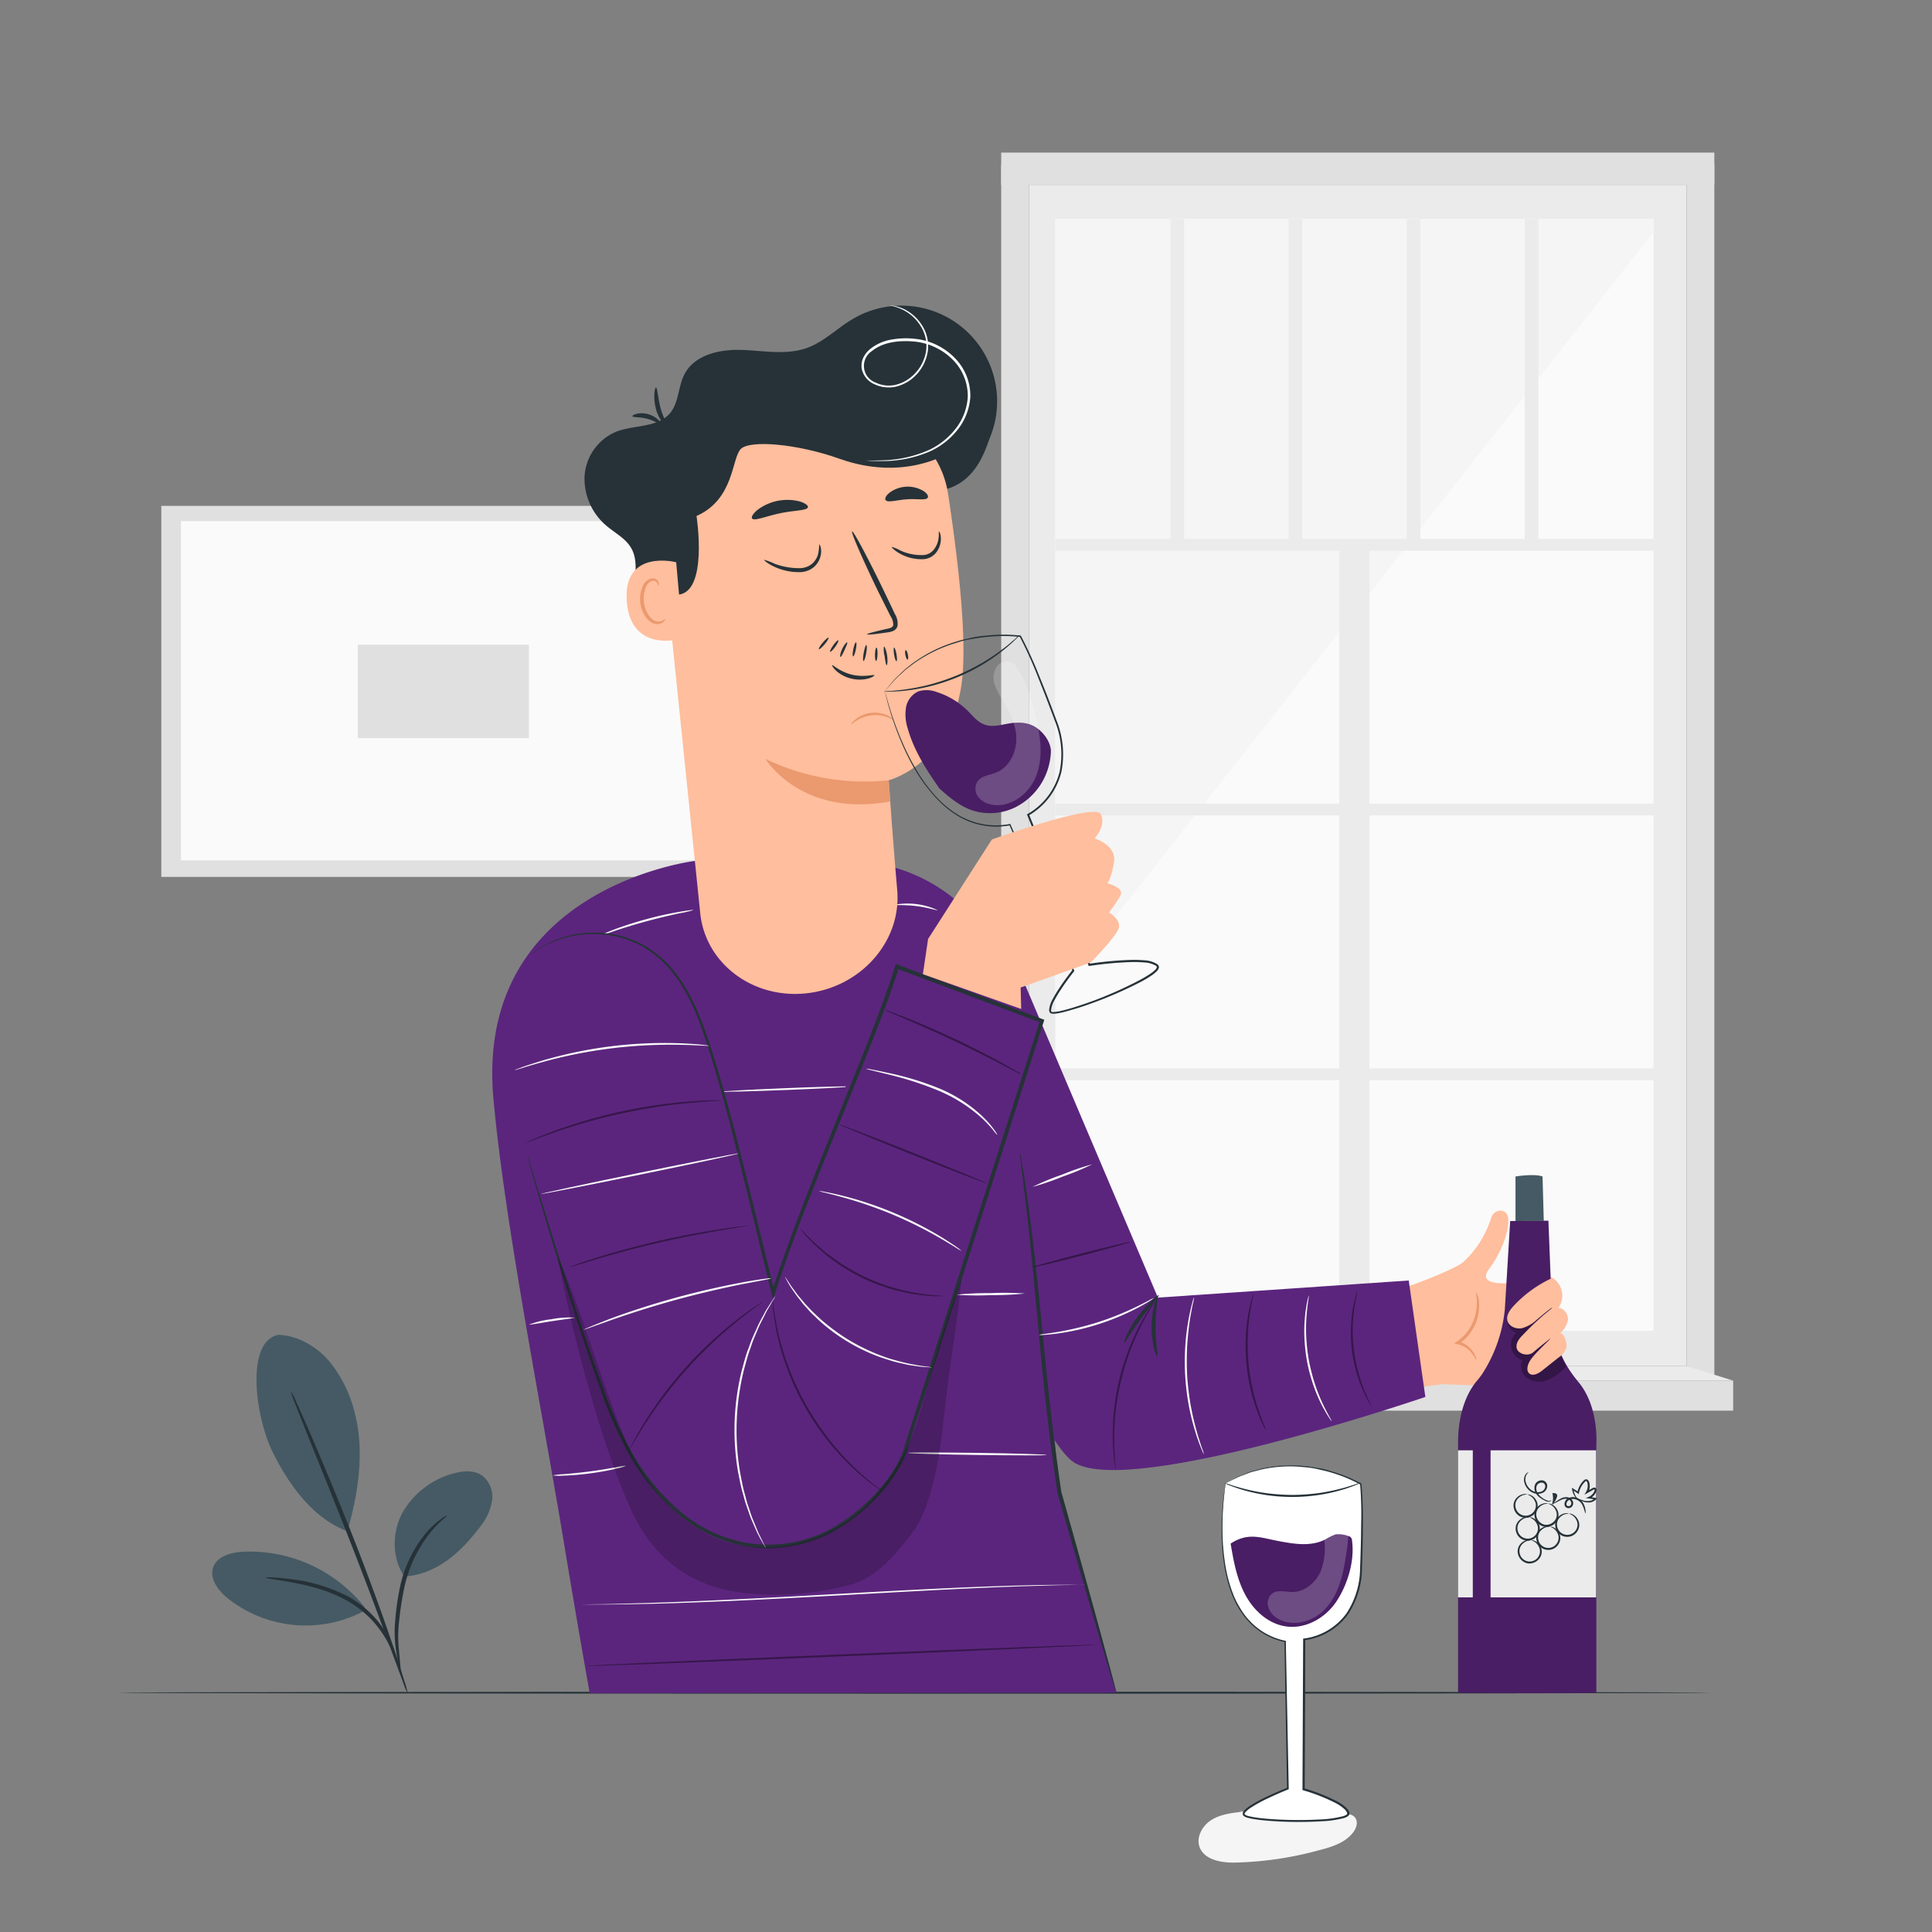 <svg xmlns="http://www.w3.org/2000/svg" viewBox="0 0 500 500"><rect x="0" y="0" width="500" height="500" fill="#808080" stroke="none"/><g id="freepik--background-complete--inject-24"><path d="M321.38,468.89c-2.74.32-5.59.67-7.92,2.15s-3.95,4.47-3,7c1.21,3.21,5.34,4,8.77,4a89.8,89.8,0,0,0,22.2-3.22c3.28-.84,6.77-1.93,8.8-4.64.78-1.05,1.28-2.54.56-3.64-.92-1.42-3-1.16-4.68-.81a51,51,0,0,1-25.42-1.14" style="fill:#f5f5f5"></path><rect x="41.75" y="130.92" width="146.04" height="96.02" style="fill:#e0e0e0"></rect><rect x="46.83" y="134.85" width="135.81" height="87.8" style="fill:#fafafa"></rect><rect x="92.58" y="166.85" width="44.3" height="24.16" style="fill:#e0e0e0"></rect><rect x="266.31" y="47.83" width="170.17" height="305.7" style="fill:#ebebeb"></rect><rect x="273.11" y="56.69" width="154.82" height="287.73" style="fill:#fafafa"></rect><polygon points="427.92 60.08 273.11 257.02 273.11 56.69 427.92 56.69 427.92 60.08" style="fill:#f5f5f5"></polygon><rect x="273.11" y="139.46" width="158.18" height="3.06" style="fill:#ebebeb"></rect><rect x="273.11" y="207.98" width="158.18" height="3.06" style="fill:#ebebeb"></rect><rect x="273.11" y="276.5" width="158.18" height="3.06" style="fill:#ebebeb"></rect><rect x="244.72" y="242.88" width="211.58" height="7.82" transform="translate(103.73 597.3) rotate(-90)" style="fill:#ebebeb"></rect><rect x="302.92" y="56.69" width="3.54" height="84.3" style="fill:#ebebeb"></rect><rect x="333.48" y="56.69" width="3.54" height="84.3" style="fill:#ebebeb"></rect><rect x="364.04" y="56.69" width="3.54" height="84.3" style="fill:#ebebeb"></rect><rect x="394.6" y="56.69" width="3.54" height="84.3" style="fill:#ebebeb"></rect><rect x="259.11" y="42.64" width="7.2" height="312.77" style="fill:#e0e0e0"></rect><polygon points="443.67 356.28 436.48 353.53 436.48 42.65 443.67 42.65 443.67 356.28" style="fill:#e0e0e0"></polygon><rect x="259.11" y="39.49" width="184.56" height="8.34" style="fill:#e0e0e0"></rect><rect x="254" y="357.31" width="194.54" height="7.77" style="fill:#e0e0e0"></rect><polygon points="436.48 353.53 448.55 357.31 254 357.31 266.31 353.53 436.48 353.53" style="fill:#ebebeb"></polygon></g><g id="freepik--Floor--inject-24"><path d="M442.77,438.07c0,.14-92.34.26-206.23.26s-206.26-.12-206.26-.26,92.33-.26,206.26-.26S442.77,437.93,442.77,438.07Z" style="fill:#263238"></path></g><g id="freepik--Character--inject-24"><path d="M404.43,358.51c-5.8.72-31.19-.28-31.19-.28l-9.68,1.28-4.88-24.84c6.42-1.59,18.48-6.53,20-8.06a26.41,26.41,0,0,0,3.93-4.53,27.84,27.84,0,0,0,3.26-6.73c.5-2.25,3.42-2.78,4.24-.9s-.38,8.1-4.8,14.06,12,3,16.12,2h0a5.45,5.45,0,0,1,1.63,8.3L402,340.13Z" style="fill:#ffbe9d"></path><path d="M382.05,352c-.1,0-.3-.66-1-1.61a6.63,6.63,0,0,0-3.87-2.52l-.87-.18.75-.5a11.06,11.06,0,0,0,2.76-2.64,12.43,12.43,0,0,0,2.39-6.94c.09-1.92-.32-3.1-.17-3.13a5.83,5.83,0,0,1,.75,3.13,11.84,11.84,0,0,1-2.33,7.42,10.75,10.75,0,0,1-3,2.79l-.12-.68a6.6,6.6,0,0,1,4.08,3C382.07,351.22,382.12,352,382.05,352Z" style="fill:#eb996e"></path><path d="M390.84,316l-1.38,22.81a37.54,37.54,0,0,1-5.78,16.65,19.21,19.21,0,0,1-1.33,1.76c-2.75,3.15-5,8.65-5,16.16v64.66c.67.13,35,.22,35.77,0l0-64.23s.78-9.66-4.65-16.17c-3.83-4.58-6.59-10.05-6.87-18.72-.15-4.79-.88-23-.88-23Z" style="fill:#5B257D"></path><path d="M390.84,316l-1.38,22.81a37.54,37.54,0,0,1-5.78,16.65,19.21,19.21,0,0,1-1.33,1.76c-2.75,3.15-5,8.65-5,16.16v64.66c.67.13,35,.22,35.77,0l0-64.23s.78-9.66-4.65-16.17c-3.83-4.58-6.59-10.05-6.87-18.72-.15-4.79-.88-23-.88-23Z" style="opacity:0.2"></path><rect x="385.76" y="375.34" width="27.31" height="38.06" style="fill:#ebebeb"></rect><g style="opacity:0.3"><path d="M390.73,340a3.21,3.21,0,0,0-.42,2.88,3.16,3.16,0,0,0,2.12,2A4.19,4.19,0,0,0,394,352a3.8,3.8,0,0,0,1.4,4.76,5.85,5.85,0,0,0,5.24.33A13.38,13.38,0,0,0,405,354l.27-.3L404,350.86l-2.27-16.92Z"></path></g><path d="M401.42,330.89a31.29,31.29,0,0,0-9.7,7.09c-1,1.08-2,2.49-1.57,3.9s2.18,2.14,3.66,1.87a9,9,0,0,0,3.88-2.19c1.17-.95,4-3.41,4.13-3.14a68.51,68.51,0,0,0-7.56,6.91c-.95.93-1.95,2.09-1.77,3.41.23,1.71,3,2.38,4.29,1.25s4.44-3.59,4.44-3.59c.25.05-4.32,4-5.4,6-.54,1-.86,2.38,0,3.09s2.3,0,3.24-.75l4.35-3.45a4.7,4.7,0,0,0,2-2.6c.2-1.11-.74-4.06-1.76-3.59a5.81,5.81,0,0,0,2.16-3.62c0-1.7-1.4-3.18-2.82-3" style="fill:#ffbe9d"></path><path d="M396.36,398.61a1.3,1.3,0,0,1,.71.12,3,3,0,0,1,1.5,1.31,2.89,2.89,0,0,1,.06,2.94,3.3,3.3,0,0,1-3.21,1.63,3.25,3.25,0,0,1-2.58-2.5,2.88,2.88,0,0,1,.91-2.8,3,3,0,0,1,1.82-.8,1.29,1.29,0,0,1,.72.09s-.26,0-.69.11a3.06,3.06,0,0,0-1.59.87,2.54,2.54,0,0,0-.71,2.42,2.64,2.64,0,0,0,4.91.74,2.54,2.54,0,0,0,0-2.53,3.21,3.21,0,0,0-1.26-1.3C396.6,398.71,396.35,398.66,396.36,398.61Z" style="fill:#263238"></path><path d="M395.88,392.69a1.34,1.34,0,0,1,.72.12,3,3,0,0,1,1.5,1.31,2.87,2.87,0,0,1,0,2.94,3.1,3.1,0,0,1-5.79-.87,2.88,2.88,0,0,1,.92-2.79,2.93,2.93,0,0,1,1.81-.81,1.23,1.23,0,0,1,.72.09c0,.05-.26,0-.69.11a3.06,3.06,0,0,0-1.59.87,2.53,2.53,0,0,0-.7,2.42,2.64,2.64,0,0,0,4.91.74,2.55,2.55,0,0,0,0-2.52,3,3,0,0,0-1.27-1.3C396.12,392.79,395.87,392.74,395.88,392.69Z" style="fill:#263238"></path><path d="M401.17,395.09s.27,0,.71.12a3,3,0,0,1,1.5,1.3,2.91,2.91,0,0,1,.06,2.95,3.1,3.1,0,0,1-5.79-.87,2.89,2.89,0,0,1,.91-2.8,3.1,3.1,0,0,1,1.82-.81c.47,0,.72.07.72.1a6.24,6.24,0,0,1-.69.1,3.17,3.17,0,0,0-1.59.88,2.51,2.51,0,0,0-.7,2.42,2.64,2.64,0,0,0,4.91.74,2.56,2.56,0,0,0,0-2.53,3.15,3.15,0,0,0-1.26-1.3A6.87,6.87,0,0,1,401.17,395.09Z" style="fill:#263238"></path><path d="M400.7,389.13s.27-.05.71.12a3,3,0,0,1,1.5,1.3,2.89,2.89,0,0,1,.06,2.94,3.1,3.1,0,0,1-5.79-.86,2.89,2.89,0,0,1,.91-2.8,3.1,3.1,0,0,1,1.82-.81c.48,0,.73.07.72.1a6.24,6.24,0,0,1-.69.1,3.06,3.06,0,0,0-1.59.87,2.53,2.53,0,0,0-.7,2.43,2.81,2.81,0,0,0,2.19,2.09,2.84,2.84,0,0,0,2.72-1.36,2.54,2.54,0,0,0,0-2.52,3,3,0,0,0-1.26-1.3A6.87,6.87,0,0,1,400.7,389.13Z" style="fill:#263238"></path><path d="M406.07,391.71a1.3,1.3,0,0,1,.71.12,3,3,0,0,1,1.5,1.31,2.89,2.89,0,0,1,.06,2.94,3.1,3.1,0,0,1-5.79-.87,2.88,2.88,0,0,1,.91-2.79,3,3,0,0,1,1.82-.81,1.29,1.29,0,0,1,.72.09c0,.05-.26,0-.69.11a3.06,3.06,0,0,0-1.59.87,2.55,2.55,0,0,0-.71,2.42,2.65,2.65,0,0,0,4.92.74,2.54,2.54,0,0,0,0-2.52,3,3,0,0,0-1.26-1.3C406.31,391.81,406.06,391.76,406.07,391.71Z" style="fill:#263238"></path><path d="M395.29,386.76s.27-.05.72.11a3,3,0,0,1,1.5,1.31,2.89,2.89,0,0,1,.06,2.94,3.1,3.1,0,0,1-5.8-.87,2.88,2.88,0,0,1,.92-2.79,3,3,0,0,1,1.82-.81,1.29,1.29,0,0,1,.72.09c0,.05-.26,0-.7.11a3.14,3.14,0,0,0-1.59.87,2.54,2.54,0,0,0-.7,2.42,2.64,2.64,0,0,0,4.91.74,2.52,2.52,0,0,0,0-2.52,3.08,3.08,0,0,0-1.26-1.3C395.54,386.85,395.29,386.8,395.29,386.76Z" style="fill:#263238"></path><path d="M401.64,389.29a4.56,4.56,0,0,0,.11-2.85c.46-.07,1.09,0,1.21.41a.87.87,0,0,1,0,.5,5.92,5.92,0,0,1-1.11,2" style="fill:#263238"></path><path d="M410.26,391.76a9.84,9.84,0,0,0-.79-2.36,2.87,2.87,0,0,0-2-1.43,2.13,2.13,0,0,0-1.42.24,1.2,1.2,0,0,0-.65,1.18c.07.44.66.51,1,.24a.89.89,0,0,0,.06-1.16,1.4,1.4,0,0,0-1.08-.58,2.52,2.52,0,0,0-1.17.2c-.69.29-1.25.65-1.65.84s-.62.29-.63.26.17-.19.54-.44a12.72,12.72,0,0,1,1.6-1,2.91,2.91,0,0,1,1.34-.29,1.83,1.83,0,0,1,1.45.74,1.37,1.37,0,0,1-.14,1.82,1.28,1.28,0,0,1-1,.27,1,1,0,0,1-.81-.79,1.69,1.69,0,0,1,.9-1.73,2.61,2.61,0,0,1,1.75-.28,3.21,3.21,0,0,1,2.28,1.73,4.84,4.84,0,0,1,.51,1.85A1.47,1.47,0,0,1,410.26,391.76Z" style="fill:#263238"></path><path d="M395.64,381s-.26.17-.54.61a2.45,2.45,0,0,0-.19,2.08A3.63,3.63,0,0,0,397,386a2.62,2.62,0,0,0,1.79.05,1.55,1.55,0,0,0,1.12-1.32,1,1,0,0,0-.3-.79,1,1,0,0,0-.79-.23,1.33,1.33,0,0,0-1.19,1.05,2.33,2.33,0,0,0,.27,1.58,3.84,3.84,0,0,0,1,1.11,4.92,4.92,0,0,0,1.91,1,.94.94,0,0,0,.71-.27s-.08.42-.71.47a2,2,0,0,1-1-.29,8,8,0,0,1-1.14-.67,4,4,0,0,1-1.16-1.18,2.67,2.67,0,0,1-.35-1.91,1.72,1.72,0,0,1,.54-1,1.88,1.88,0,0,1,1.06-.48,1.45,1.45,0,0,1,1.66,1.55,2,2,0,0,1-1.47,1.78,3,3,0,0,1-2.14-.09,3.89,3.89,0,0,1-2.28-2.61,2.53,2.53,0,0,1,.38-2.3C395.31,381,395.64,381,395.64,381Z" style="fill:#263238"></path><path d="M408.42,387.93a8.21,8.21,0,0,1,1.25.36,4.29,4.29,0,0,0,1.46.18,2.24,2.24,0,0,0,1.61-.77l.13.33-1.65-.22-.84-.1.79-.33a2.75,2.75,0,0,0,1.52-1.68c0-.19,0-.27-.07-.26s-.28.1-.48.22l-1.28.72-.81.45.46-.81.15-.29a3.11,3.11,0,0,0,.2-1.75,1.16,1.16,0,0,0-.29-.66c-.08-.08-.26,0-.47.26a5.43,5.43,0,0,0-1.46,2.77l-.06.33-.26-.18c-.49-.34-.95-.66-1.39-.95l.28-.17a4.67,4.67,0,0,0,.9,2.29c.37.47.63.68.6.71s-.32-.13-.75-.59a4.44,4.44,0,0,1-1.11-2.37l-.05-.39.33.21,1.42.9-.33.14a5.71,5.71,0,0,1,1.52-3,2,2,0,0,1,.4-.34.66.66,0,0,1,.69,0,1.45,1.45,0,0,1,.53,1,3.5,3.5,0,0,1-.23,2.06,2.69,2.69,0,0,1-.17.34l-.35-.36,1.28-.71a1.4,1.4,0,0,1,.81-.28.57.57,0,0,1,.45.38.86.86,0,0,1,0,.47,3.1,3.1,0,0,1-1.85,2l0-.44,1.64.26.37.06-.23.27a2.51,2.51,0,0,1-1.92.85,4.17,4.17,0,0,1-1.55-.28A3.84,3.84,0,0,1,408.42,387.93Z" style="fill:#263238"></path><path d="M392.21,316V304.47s4.87-.8,7,0l.32,11.51Z" style="fill:#455a64"></path><rect x="377.34" y="375.34" width="3.82" height="38.06" style="fill:#ebebeb"></rect><path d="M264,251.82l35.67,84,64.91-4.43,4.3,30.13s-76.18,26.1-90.86,17c-9.88-6.13-32.8-65.18-32.8-65.18Z" style="fill:#5B257D"></path><path d="M211.9,222.81H179.83s-57.09,6.79-52.13,61.54c2.9,32,12.48,80.18,18,113.47,3.9,23.58,6.92,40.39,6.92,40.39l136.3-.14-14.74-51.8-11.47-126a43.9,43.9,0,0,0-43.43-37.49Z" style="fill:#5B257D"></path><path d="M288.91,438.07a6,6,0,0,1-.37-1c-.21-.68-.52-1.64-.9-2.88-.77-2.54-1.86-6.21-3.23-10.78-2.71-9.2-6.46-22.13-10.73-37v-.07c-.8-5.4-1.61-11.16-2.32-17.11-1.18-9.76-2.05-19.08-2.83-27.55s-1.5-16.1-2.19-22.49-1.32-11.56-1.76-15.13c-.21-1.76-.37-3.14-.49-4.12a7.08,7.08,0,0,1-.1-1.44,8.1,8.1,0,0,1,.31,1.41c.16,1,.39,2.34.69,4.09.55,3.56,1.31,8.71,2.08,15.11s1.59,14,2.42,22.48,1.73,17.78,2.9,27.52c.71,5.93,1.51,11.69,2.29,17.08l0-.06C278.87,401,282.49,414,285,423.25c1.25,4.61,2.25,8.3,2.94,10.87.32,1.25.57,2.23.74,2.92A4.62,4.62,0,0,1,288.91,438.07Z" style="fill:#263238"></path><path d="M290.93,347.49c-.25-.11,1-3.38,3.53-6.83s5.26-5.64,5.44-5.44-2.14,2.68-4.6,6S291.2,347.62,290.93,347.49Z" style="fill:#263238"></path><path d="M299.48,351.08c-.25.09-1.49-3.29-1.47-7.68s1.25-7.77,1.5-7.68-.46,3.46-.46,7.68S299.78,351,299.48,351.08Z" style="fill:#263238"></path><path d="M220.54,281.14a6,6,0,0,1-1.31.16l-3.59.22c-3,.17-7.22.37-11.85.55s-8.83.32-11.86.4l-3.6.06a7.21,7.21,0,0,1-1.32,0,6.29,6.29,0,0,1,1.32-.16l3.59-.22c3-.17,7.22-.36,11.85-.55s8.82-.32,11.85-.39l3.6-.07A7.21,7.21,0,0,1,220.54,281.14Z" style="fill:#fafafa"></path><path d="M148.71,341c0,.15-2.64.42-5.88.92s-5.86,1-5.89.88a23.56,23.56,0,0,1,5.81-1.39A23.87,23.87,0,0,1,148.71,341Z" style="fill:#fafafa"></path><path d="M265.25,334.76a77.91,77.91,0,0,1-8.9.42,77.07,77.07,0,0,1-8.91-.1,77.91,77.91,0,0,1,8.9-.42A77,77,0,0,1,265.25,334.76Z" style="fill:#fafafa"></path><path d="M282.68,301.32a67.75,67.75,0,0,1-7.64,3.17,68,68,0,0,1-7.82,2.68,63.6,63.6,0,0,1,7.64-3.17A63.67,63.67,0,0,1,282.68,301.32Z" style="fill:#fafafa"></path><path d="M298.62,335.94a6.64,6.64,0,0,1-1,.71c-.68.44-1.68,1-2.94,1.69a63.84,63.84,0,0,1-10.29,4.33,63,63,0,0,1-10.89,2.47c-1.42.18-2.57.29-3.37.33a5.17,5.17,0,0,1-1.24,0,5.75,5.75,0,0,1,1.22-.22c.79-.1,1.94-.27,3.34-.5a77.27,77.27,0,0,0,10.78-2.59A76.3,76.3,0,0,0,294.49,338c1.28-.63,2.3-1.16,3-1.53A5.59,5.59,0,0,1,298.62,335.94Z" style="fill:#fafafa"></path><path d="M311.6,376.43a10.49,10.49,0,0,1-.68-1.49c-.21-.48-.45-1.08-.7-1.79s-.55-1.5-.81-2.41a60.51,60.51,0,0,1-1.64-6.42,62.63,62.63,0,0,1-1-16.17,59.19,59.19,0,0,1,.81-6.57c.15-.93.35-1.76.51-2.5s.31-1.35.46-1.86a8.59,8.59,0,0,1,.49-1.56,10.54,10.54,0,0,1-.29,1.61c-.12.51-.25,1.14-.38,1.87s-.31,1.57-.43,2.5c-.29,1.85-.53,4.07-.69,6.54a75,75,0,0,0,0,8.06,72.35,72.35,0,0,0,1,8c.47,2.44,1,4.61,1.52,6.41.24.91.52,1.71.74,2.42s.43,1.32.61,1.81A10,10,0,0,1,311.6,376.43Z" style="fill:#fafafa"></path><path d="M344.65,367.82a6.62,6.62,0,0,1-.78-1.08c-.24-.36-.52-.8-.82-1.34s-.66-1.13-1-1.82a40,40,0,0,1-2.12-5,44.51,44.51,0,0,1-1.7-6.41,45.85,45.85,0,0,1-.67-6.6,40.33,40.33,0,0,1,.23-5.41c.06-.77.19-1.45.29-2.06a14.83,14.83,0,0,1,.29-1.54,7.8,7.8,0,0,1,.35-1.29c.1,0-.31,1.88-.56,4.92a45.31,45.31,0,0,0-.12,5.36,47.89,47.89,0,0,0,.7,6.52,50.09,50.09,0,0,0,1.64,6.35,45.19,45.19,0,0,0,2,5C343.7,366.18,344.74,367.77,344.65,367.82Z" style="fill:#fafafa"></path><path d="M162.05,379.34a14,14,0,0,1-2.71.78,68,68,0,0,1-6.7,1.2c-2.64.35-5,.52-6.78.57a13.33,13.33,0,0,1-2.82-.06,18.6,18.6,0,0,1,2.8-.31c1.72-.14,4.11-.37,6.73-.71s5-.75,6.7-1.05A16.87,16.87,0,0,1,162.05,379.34Z" style="fill:#fafafa"></path><path d="M270.92,376.55c0,.14-8.07.13-18,0s-18-.41-18-.55,8.07-.13,18,0S270.92,376.41,270.92,376.55Z" style="fill:#fafafa"></path><path d="M281,410.14l-.34,0-1,0-3.84.08c-1.67,0-3.72.08-6.09.15s-5.07.14-8.05.26c-11.93.42-28.41,1.35-46.6,2.37s-34.69,1.78-46.64,2.06c-6,.13-10.8.2-14.14.18l-3.85,0-1,0-.34,0,.34,0,1,0,3.85-.07c3.34,0,8.17-.17,14.13-.35,11.94-.37,28.42-1.18,46.62-2.21s34.67-1.89,46.62-2.22c3-.09,5.68-.16,8.06-.19s4.41-.07,6.08-.05h3.85l1,0A1.44,1.44,0,0,1,281,410.14Z" style="fill:#fafafa"></path><path d="M179.51,235.52a31.64,31.64,0,0,1-3.55.82c-2.2.47-5.23,1.16-8.55,2.06s-6.27,1.83-8.41,2.54a31.38,31.38,0,0,1-3.49,1.08,4,4,0,0,1,.88-.44c.58-.25,1.43-.59,2.49-1,2.11-.8,5.07-1.79,8.4-2.7s6.38-1.53,8.61-1.91c1.11-.19,2-.33,2.64-.4A3.47,3.47,0,0,1,179.51,235.52Z" style="fill:#fafafa"></path><path d="M242.65,235.55c-.06.15-2.46-.68-5.54-1.06s-5.62-.17-5.64-.33a18.43,18.43,0,0,1,11.18,1.39Z" style="fill:#fafafa"></path><path d="M133.33,289.36s26.54,84.44,43.36,99.79,45.22,7.74,50.56-2.88,42.38-122,42.38-122l-40.51-14.35-29,88.3-20.54-78.92s-15.38-27.1-36.13-14.11S133.33,289.36,133.33,289.36Z" style="fill:#5B257D"></path><path d="M136.6,299.39a3.31,3.31,0,0,1,.12.33c.07.24.18.57.32,1,.28.91.69,2.23,1.22,4L143,320c2.07,6.62,4.62,14.71,7.75,24.05,1.56,4.66,3.28,9.64,5.21,14.87A108.73,108.73,0,0,0,163,375a57.73,57.73,0,0,0,11.88,15.13,36.9,36.9,0,0,0,18.41,9.18,34,34,0,0,0,10.93,0,32.73,32.73,0,0,0,10.68-3.59,45.92,45.92,0,0,0,9.41-6.89,44.27,44.27,0,0,0,4.08-4.35,34,34,0,0,0,3.44-4.94,24.52,24.52,0,0,0,2.39-5.58l1.89-6,3.86-12.13q3.88-12.27,7.95-25c5.41-17,11-34.59,16.74-52.62l4.5-14.16.32.65L232,250.64l.67-.33c-2.48,7.85-5.44,15.35-8.34,22.7l-8.67,21.53c-5.63,14-11,27.43-15.12,40.32l-.48,1.48-.37-1.51c-4.63-18.82-8.56-36.1-12.74-51.23q-1.56-5.67-3.19-10.92c-1.08-3.5-2.21-6.84-3.5-10-2.56-6.23-5.95-11.62-10.28-15.16a24.89,24.89,0,0,0-13.52-5.63,27.16,27.16,0,0,0-10.89,1,26,26,0,0,0-6.2,2.82c-.65.41-1.12.77-1.45,1s-.5.32-.5.32l.46-.38c.32-.23.77-.61,1.42-1a25.58,25.58,0,0,1,6.19-3,27.26,27.26,0,0,1,11-1.16,25.27,25.27,0,0,1,13.81,5.64c4.44,3.58,7.91,9,10.52,15.31,1.32,3.14,2.47,6.5,3.57,10s2.19,7.14,3.24,10.93c4.24,15.13,8.24,32.42,12.9,51.21l-.84,0c4.14-12.94,9.45-26.37,15.07-40.41q4.22-10.53,8.64-21.53c2.89-7.35,5.83-14.85,8.28-22.64l.17-.51.5.18,37.45,14.07.47.17-.15.47q-2.25,7-4.51,14.16c-5.74,18-11.35,35.62-16.76,52.62l-8,25q-1.95,6.13-3.87,12.13l-1.9,6-.48,1.48-.58,1.48a28.27,28.27,0,0,1-1.42,2.8,34,34,0,0,1-3.54,5.06,43.83,43.83,0,0,1-4.17,4.43,46.24,46.24,0,0,1-9.62,7,33.21,33.21,0,0,1-11,3.67,35.12,35.12,0,0,1-11.21,0,37.75,37.75,0,0,1-18.8-9.44,58.08,58.08,0,0,1-12-15.37,108.37,108.37,0,0,1-7-16.27c-1.91-5.25-3.6-10.24-5.14-14.92-3.08-9.36-5.58-17.47-7.59-24.11s-3.51-11.81-4.51-15.32c-.49-1.75-.87-3.09-1.12-4q-.18-.66-.27-1A1.36,1.36,0,0,1,136.6,299.39Z" style="fill:#263238"></path><path d="M183.49,270.66a1.89,1.89,0,0,1-.52,0l-1.49-.07c-1.29-.07-3.16-.15-5.47-.19a124.38,124.38,0,0,0-35.65,4.47c-2.23.61-4,1.14-5.25,1.54l-1.42.43a3.19,3.19,0,0,1-.51.12,1.91,1.91,0,0,1,.47-.22l1.4-.53c1.21-.45,3-1,5.21-1.7A111.85,111.85,0,0,1,176,270c2.32.09,4.19.22,5.47.36l1.49.17A1.85,1.85,0,0,1,183.49,270.66Z" style="fill:#fafafa"></path><path d="M191.25,298.5c0,.14-11.43,2.6-25.59,5.49S140,309.12,140,309s11.43-2.6,25.59-5.5S191.22,298.36,191.25,298.5Z" style="fill:#fafafa"></path><path d="M248.82,323.72a9.84,9.84,0,0,1-1.37-.79c-.86-.55-2.12-1.31-3.69-2.23a109,109,0,0,0-12.68-6.35,110.4,110.4,0,0,0-13.42-4.61c-1.76-.48-3.18-.84-4.17-1.08a10.37,10.37,0,0,1-1.53-.42,8.75,8.75,0,0,1,1.57.23c1,.17,2.45.48,4.22.91a91.61,91.61,0,0,1,13.53,4.49A93.26,93.26,0,0,1,244,320.38c1.55,1,2.78,1.78,3.61,2.38A9.25,9.25,0,0,1,248.82,323.72Z" style="fill:#fafafa"></path><path d="M258.11,293.75a10.21,10.21,0,0,1-1-1.18,32.33,32.33,0,0,0-2.84-3.05,39.62,39.62,0,0,0-11.53-7.32A87,87,0,0,0,229.64,278l-4.06-1a9.65,9.65,0,0,1-1.48-.42,7.57,7.57,0,0,1,1.52.22c1,.18,2.38.46,4.11.84a75.7,75.7,0,0,1,13.23,4,37.09,37.09,0,0,1,11.58,7.54,24.81,24.81,0,0,1,2.75,3.19,10.75,10.75,0,0,1,.63.95A1.29,1.29,0,0,1,258.11,293.75Z" style="fill:#fafafa"></path><path d="M199.52,330.87a1.71,1.71,0,0,1-.5.14l-1.44.29-5.3,1c-4.48.9-10.63,2.26-17.34,4.1s-12.7,3.81-17,5.32l-5.09,1.81-1.39.49a2.37,2.37,0,0,1-.49.14,1.67,1.67,0,0,1,.45-.24l1.36-.58c1.17-.49,2.89-1.17,5-2,4.28-1.6,10.27-3.62,17-5.47s12.91-3.16,17.41-4c2.24-.41,4.07-.7,5.34-.87l1.45-.19A2.89,2.89,0,0,1,199.52,330.87Z" style="fill:#fafafa"></path><path d="M198.17,400.59a3.07,3.07,0,0,1-.37-.59l-1-1.75-.68-1.28c-.24-.47-.45-1-.71-1.56-.48-1.14-1.1-2.4-1.58-3.88-.25-.73-.52-1.5-.8-2.3s-.47-1.66-.73-2.54c-.53-1.75-.87-3.67-1.28-5.69a64,64,0,0,1,1-26.52c.56-2,1-3.87,1.71-5.57.32-.86.58-1.7.92-2.48s.66-1.52,1-2.23a40.9,40.9,0,0,1,1.87-3.75c.29-.54.55-1.05.82-1.51l.78-1.21,1.08-1.68a4.21,4.21,0,0,1,.41-.56,2.84,2.84,0,0,1-.32.62l-1,1.72-.73,1.24c-.26.46-.5,1-.78,1.52-.54,1.1-1.24,2.32-1.8,3.76l-.94,2.23c-.32.77-.57,1.62-.88,2.47-.65,1.7-1.11,3.58-1.65,5.54a65.16,65.16,0,0,0-1,26.33c.39,2,.71,3.92,1.22,5.66.24.87.43,1.73.69,2.53s.53,1.56.77,2.3c.45,1.48,1.05,2.74,1.5,3.88.24.57.44,1.1.66,1.58l.64,1.29c.36.74.64,1.33.87,1.79A4.3,4.3,0,0,1,198.17,400.59Z" style="fill:#fafafa"></path><path d="M241.1,353.85a1.53,1.53,0,0,1-.47,0l-1.35-.08a20.34,20.34,0,0,1-2.13-.23c-.83-.13-1.78-.22-2.81-.47s-2.16-.45-3.35-.81-2.45-.76-3.76-1.23a47.73,47.73,0,0,1-15.4-9.43c-1-1-2-1.86-2.79-2.8-.41-.47-.83-.9-1.2-1.34l-1-1.29c-.68-.81-1.2-1.62-1.68-2.3s-.86-1.3-1.15-1.81l-.66-1.18a2,2,0,0,1-.21-.43s.12.12.3.38l.75,1.12a20.39,20.39,0,0,0,1.21,1.75c.5.67,1,1.45,1.73,2.24l1.05,1.26c.37.43.79.85,1.21,1.3.81.92,1.8,1.79,2.8,2.75a54.21,54.21,0,0,0,7.19,5.36,53.39,53.39,0,0,0,8.05,4c1.3.48,2.52.94,3.71,1.26s2.29.64,3.31.87,2,.39,2.77.54,1.53.25,2.11.32l1.34.17A1.54,1.54,0,0,1,241.1,353.85Z" style="fill:#fafafa"></path><g style="opacity:0.4"><path d="M186.89,284.77a1.74,1.74,0,0,1-.53.08l-1.52.1c-1.32.07-3.23.21-5.58.42a148,148,0,0,0-36,7.77c-2.23.78-4,1.44-5.25,1.92l-1.43.53a1.72,1.72,0,0,1-.51.15,2.26,2.26,0,0,1,.47-.25l1.39-.62c1.21-.53,3-1.25,5.21-2.08A131.33,131.33,0,0,1,179.23,285c2.36-.16,4.28-.24,5.6-.25h1.53Z"></path></g><g style="opacity:0.4"><path d="M193.81,317.17a1.76,1.76,0,0,1-.48.12l-1.37.24-5.06.83c-4.26.72-10.13,1.82-16.55,3.3S158.16,324.73,154,326l-4.91,1.46-1.33.39a1.75,1.75,0,0,1-.48.1s.15-.09.44-.2l1.31-.48c1.14-.42,2.8-1,4.86-1.63,4.13-1.31,9.89-2.95,16.33-4.44s12.33-2.52,16.62-3.15c2.14-.32,3.88-.55,5.08-.68l1.39-.14A1.87,1.87,0,0,1,193.81,317.17Z"></path></g><g style="opacity:0.2"><path d="M144.22,324.74c3.6,19.19,10.28,44.95,17.78,63,3.06,7.34,6.81,13.42,13.24,18.09,7.63,5.54,16,6.78,25.42,6.88A77.69,77.69,0,0,0,220,410.14c6.55-1.57,12-8.06,16.07-13.4,4.95-6.46,7.06-19.59,7.95-27.67,2.28-20.92,2.56-17.28,4.85-38.2-3.74,10.48-5.54,15.8-8.82,27.86s-5,17.7-12.75,27.54a38.28,38.28,0,0,1-33.44,14c-15-1.64-26.17-14-32.09-27.89s-11.1-33-17.25-46.79"></path></g><g style="opacity:0.4"><path d="M197.51,336.81a2.3,2.3,0,0,1-.41.34l-1.21.9c-1.07.77-2.58,1.91-4.42,3.37s-4,3.27-6.26,5.36-4.68,4.51-7.09,7.16-4.54,5.31-6.42,7.78-3.44,4.78-4.7,6.75-2.26,3.6-2.92,4.74l-.77,1.29c-.19.3-.29.45-.31.44a2.54,2.54,0,0,1,.21-.49l.7-1.34c.6-1.17,1.54-2.83,2.77-4.83s2.8-4.34,4.64-6.85,4-5.17,6.41-7.84,4.86-5.06,7.16-7.16,4.48-3.88,6.35-5.3,3.43-2.53,4.53-3.24l1.27-.83A1.78,1.78,0,0,1,197.51,336.81Z"></path></g><g style="opacity:0.4"><path d="M228.2,385.87a2.3,2.3,0,0,1-.51-.31l-1.39-1c-.61-.43-1.34-1-2.15-1.65s-1.77-1.42-2.72-2.34l-1.53-1.42c-.53-.5-1-1.07-1.59-1.62-1.11-1.11-2.18-2.4-3.33-3.73A67.75,67.75,0,0,1,203.64,354c-.57-1.66-1.14-3.24-1.53-4.75-.21-.76-.44-1.48-.6-2.19s-.31-1.39-.45-2c-.32-1.29-.47-2.49-.64-3.53a26.64,26.64,0,0,1-.34-2.69c-.06-.69-.11-1.26-.15-1.7a2.11,2.11,0,0,1,0-.6,4.85,4.85,0,0,1,.12.59c.06.44.14,1,.24,1.69s.21,1.63.43,2.66.37,2.22.71,3.5c.15.65.31,1.32.48,2s.41,1.42.62,2.17c.41,1.5,1,3.06,1.57,4.71a77,77,0,0,0,4.83,10.29,78.55,78.55,0,0,0,6.43,9.37c1.14,1.33,2.18,2.62,3.28,3.73.53.56,1,1.13,1.55,1.63l1.5,1.44c.93.94,1.87,1.69,2.66,2.38s1.49,1.27,2.08,1.72l1.34,1.06A2.89,2.89,0,0,1,228.2,385.87Z"></path></g><g style="opacity:0.4"><path d="M244.2,335.4a8.61,8.61,0,0,1-1.66.05,17.5,17.5,0,0,1-1.95-.07c-.76-.06-1.63-.1-2.58-.24s-2-.26-3.1-.5-2.28-.51-3.51-.82a51.34,51.34,0,0,1-7.75-2.86,52,52,0,0,1-7.14-4.14c-1-.75-2-1.44-2.87-2.18s-1.66-1.41-2.36-2.07-1.3-1.28-1.84-1.83-1-1-1.3-1.46a8.55,8.55,0,0,1-1-1.31,12,12,0,0,1,1.17,1.18c.36.39.81.87,1.36,1.39s1.14,1.15,1.87,1.76,1.5,1.33,2.39,2,1.85,1.4,2.87,2.13a56.54,56.54,0,0,0,7.09,4.06,54.91,54.91,0,0,0,7.66,2.87c1.21.32,2.36.65,3.47.86s2.12.41,3.06.55,1.8.23,2.55.32,1.4.13,1.94.16A12.57,12.57,0,0,1,244.2,335.4Z"></path></g><g style="opacity:0.4"><path d="M255.41,306.26c-.06.13-8.69-3.19-19.28-7.43S217,291.06,217,290.92s8.69,3.19,19.29,7.43S255.46,306.12,255.41,306.26Z"></path></g><g style="opacity:0.4"><path d="M264.49,278.15a9.74,9.74,0,0,1-1.4-.66l-3.74-1.95c-3.16-1.64-7.54-3.86-12.45-6.18s-9.42-4.29-12.69-5.68L230.33,262a9.92,9.92,0,0,1-1.41-.65,7.42,7.42,0,0,1,1.48.47c.94.33,2.29.84,3.95,1.5,3.31,1.3,7.85,3.23,12.77,5.55s9.29,4.6,12.4,6.33c1.56.86,2.82,1.58,3.67,2.09A8.92,8.92,0,0,1,264.49,278.15Z"></path></g><g style="opacity:0.4"><path d="M283.69,425.67c0,.14-29.61,1.49-66.15,3s-66.17,2.64-66.17,2.49,29.6-1.49,66.15-3S283.69,425.52,283.69,425.67Z"></path></g><g style="opacity:0.4"><path d="M292.65,321.39c0,.14-5.62,1.73-12.63,3.55s-12.73,3.17-12.76,3,5.61-1.73,12.63-3.55S292.61,321.25,292.65,321.39Z"></path></g><g style="opacity:0.4"><path d="M288.75,380.32s-.05-.15-.1-.45-.12-.8-.2-1.32-.19-1.27-.24-2.09-.17-1.76-.19-2.79a59.57,59.57,0,0,1,.16-7.28,60.58,60.58,0,0,1,4-17.34,58,58,0,0,1,3.07-6.6c.47-.92,1-1.71,1.39-2.42a19.49,19.49,0,0,1,1.14-1.78l.76-1.1a2.23,2.23,0,0,1,.29-.36s-.05.16-.2.42l-.68,1.15c-.31.49-.67,1.09-1.06,1.81s-.87,1.52-1.32,2.45a68.8,68.8,0,0,0-2.95,6.61,65.09,65.09,0,0,0-4,17.2,67.58,67.58,0,0,0-.26,7.22c0,1,.07,2,.11,2.78s.09,1.53.15,2.1.07,1,.1,1.33A1.35,1.35,0,0,1,288.75,380.32Z"></path></g><g style="opacity:0.4"><path d="M327.61,370.22a8.69,8.69,0,0,1-.68-1.27,38.31,38.31,0,0,1-1.54-3.6,47.59,47.59,0,0,1-1.69-5.56,54.89,54.89,0,0,1-1.15-7,54,54,0,0,1-.13-7.13,48.16,48.16,0,0,1,.66-5.77A36.55,36.55,0,0,1,324,336a8.08,8.08,0,0,1,.44-1.37,6.52,6.52,0,0,1-.25,1.41c-.2.9-.45,2.21-.69,3.84a52.14,52.14,0,0,0-.55,5.74,53.31,53.31,0,0,0,1.27,14,55.08,55.08,0,0,0,1.57,5.55c.53,1.55,1,2.8,1.37,3.64A6.17,6.17,0,0,1,327.61,370.22Z"></path></g><g style="opacity:0.4"><path d="M355,364a5.08,5.08,0,0,1-.67-1,26,26,0,0,1-1.52-3,35.09,35.09,0,0,1-1.71-4.65,37.28,37.28,0,0,1-1.48-12,35.18,35.18,0,0,1,.54-4.92,27.12,27.12,0,0,1,.75-3.25,5.71,5.71,0,0,1,.41-1.16c.09,0-.39,1.7-.8,4.46a42.16,42.16,0,0,0-.42,4.89,44.81,44.81,0,0,0,.29,6,44.31,44.31,0,0,0,1.17,5.88,40.74,40.74,0,0,0,1.58,4.64C354.18,362.47,355.06,364,355,364Z"></path></g><path d="M174.52,155.56a5,5,0,0,1-6.4,6.59c-3.45-1.33-4.32-5.81-4.05-9.49s1.12-7.67-.74-10.86c-1.42-2.45-4.1-3.81-6.26-5.63a15.91,15.91,0,0,1-5.78-13,13.39,13.39,0,0,1,8.11-11.42c4.68-1.84,10.76-1,14-4.81,2.34-2.79,2.08-7,3.79-10.17,2.64-5,9.16-6.41,14.82-6.21s11.5,1.4,16.83-.51c4.44-1.6,7.86-5.16,11.94-7.55a24.75,24.75,0,0,1,35.5,30.55c-1.37,3.42-3.83,13.13-14.3,14.07" style="fill:#263238"></path><path d="M168.86,116.61l.82,7.49,11.54,112.24c1.34,13,13.61,22.26,27.55,20.72h0c14.08-1.56,24.57-13.5,23.43-26.69-1.2-13.84-2.2-28.43-2.2-28.43s17.56-4.55,19.18-28.14c.8-11.72-1.47-30.63-3.83-46.05a24.66,24.66,0,0,0-29.13-20.47Z" style="fill:#ffbe9d"></path><path d="M224.39,164.16c0-.18,1.94-.7,5.13-1.41.81-.15,1.57-.38,1.66-1a4.2,4.2,0,0,0-.76-2.38l-3-6c-4.16-8.58-7.25-15.67-6.9-15.84s4,6.66,8.16,15.25c1,2.12,2,4.13,2.88,6.07a4.77,4.77,0,0,1,.71,3.18,2,2,0,0,1-1.24,1.31,5.44,5.44,0,0,1-1.37.32C226.44,164.15,224.42,164.34,224.39,164.16Z" style="fill:#263238"></path><path d="M230,201.94a59.31,59.31,0,0,1-31.88-5.53s9.19,15.25,32.27,11Z" style="fill:#eb996e"></path><path d="M209.09,131.27c-.24.9-3.48.77-7.2,1.56s-6.68,2.09-7.25,1.35c-.26-.35.2-1.22,1.35-2.18a12.82,12.82,0,0,1,11-2.22C208.43,130.22,209.19,130.84,209.09,131.27Z" style="fill:#263238"></path><path d="M240.1,128.8c-.5.78-2.77.22-5.44.42s-4.86.93-5.45.22c-.26-.35,0-1.12.95-1.89a7.9,7.9,0,0,1,8.78-.51C240,127.7,240.32,128.42,240.1,128.8Z" style="fill:#263238"></path><path d="M245.2,117.37s-11.32,7.28-27.92,1.36c-10.89-3.88-23.17-4.93-25.56-2.54s-1.66,13-11.46,17.35c0,0,3.15,20.11-5,20.37s-10.54-40.45-10.54-40.45l22.17-3.19,21-6.66,20.59.4,16.19,2.39Z" style="fill:#263238"></path><path d="M163.67,107.73c-.15-.3,1.7-1.19,4-.57s3.49,2.27,3.22,2.46-1.59-.8-3.53-1.28S163.76,108.07,163.67,107.73Z" style="fill:#263238"></path><path d="M169.76,100.29c.38,0,.46,2.38,1.13,5.08s2,4.6,1.75,4.84-2.2-1.5-2.93-4.53S169.47,100.27,169.76,100.29Z" style="fill:#263238"></path><path d="M175,145.52c-.35-.13-13.86-3.4-12.79,10.18s14.48,9.7,14.48,9.31S175,145.52,175,145.52Z" style="fill:#ffbe9d"></path><path d="M172.13,160.19c-.06,0-.22.19-.61.4a2.34,2.34,0,0,1-1.76.18c-1.48-.42-2.86-2.6-3.12-5a7.75,7.75,0,0,1,.39-3.44,2.75,2.75,0,0,1,1.64-1.95,1.19,1.19,0,0,1,1.44.53c.22.37.15.65.23.66s.27-.25.12-.8a1.59,1.59,0,0,0-.61-.81,1.79,1.79,0,0,0-1.33-.24,3.35,3.35,0,0,0-2.31,2.3,8.1,8.1,0,0,0-.52,3.85c.31,2.73,1.91,5.18,3.92,5.59a2.56,2.56,0,0,0,2.13-.53C172.13,160.52,172.18,160.21,172.13,160.19Z" style="fill:#eb996e"></path><path d="M230.2,79.07h.3a8.69,8.69,0,0,1,.88.1,10,10,0,0,1,3.18,1.14,11.33,11.33,0,0,1,3.9,3.64,10,10,0,0,1,1.67,6.83,11.4,11.4,0,0,1-4.27,7.37,10.79,10.79,0,0,1-4.4,2,8.56,8.56,0,0,1-5.1-.69A5.6,5.6,0,0,1,223,95.32a5,5,0,0,1,.46-2.84,6.77,6.77,0,0,1,1.84-2.24,12,12,0,0,1,5.34-2.34,20.88,20.88,0,0,1,6-.23,16.74,16.74,0,0,1,10.48,5,13.87,13.87,0,0,1,4,10,15.33,15.33,0,0,1-3.73,9.07,19.19,19.19,0,0,1-6.86,5.14,30.83,30.83,0,0,1-12.11,2.44c-1.46,0-2.59,0-3.36-.06l-.87-.07a1.4,1.4,0,0,1-.3,0s.1,0,.3,0H225c.77,0,1.9,0,3.36-.06a31.6,31.6,0,0,0,11.92-2.61,18.87,18.87,0,0,0,6.63-5.07,14.77,14.77,0,0,0,3.55-8.74,13.3,13.3,0,0,0-3.83-9.56,16.14,16.14,0,0,0-10.09-4.76c-3.86-.35-8,.13-10.83,2.42a4.6,4.6,0,0,0,.92,8.21,7.89,7.89,0,0,0,4.73.66,9.94,9.94,0,0,0,4.17-1.89,10.88,10.88,0,0,0,4.15-7,9.61,9.61,0,0,0-1.52-6.57,11.29,11.29,0,0,0-3.72-3.62A11.79,11.79,0,0,0,230.2,79.07Z" style="fill:#fff"></path><path d="M211.93,168c-.14-.11.3-.87,1-1.69s1.35-1.4,1.49-1.28-.3.87-1,1.7S212.06,168.13,211.93,168Z" style="fill:#263238"></path><path d="M214.84,168.67c-.14-.1.21-.85.8-1.67s1.18-1.4,1.32-1.3-.2.86-.79,1.68S215,168.78,214.84,168.67Z" style="fill:#263238"></path><path d="M217.48,170c-.17-.05,0-1,.48-2.07s1.16-1.77,1.31-1.67-.24.94-.72,2S217.66,170.08,217.48,170Z" style="fill:#263238"></path><path d="M220.78,169.86c-.18,0-.15-.88.06-1.88s.53-1.79.7-1.75.15.88-.06,1.88S221,169.9,220.78,169.86Z" style="fill:#263238"></path><path d="M223.48,171.07c-.18,0-.16-1,.05-2.14s.51-2.06.69-2,.16,1-.05,2.13S223.66,171.1,223.48,171.07Z" style="fill:#263238"></path><path d="M226.73,171.06c-.18,0-.31-.78-.28-1.74s.19-1.72.37-1.72.31.79.28,1.74S226.91,171.06,226.73,171.06Z" style="fill:#263238"></path><path d="M229.46,172.14c-.18,0-.34-1.08-.53-2.4a6.28,6.28,0,0,1-.17-2.44c.17-.05.62,1,.82,2.35S229.64,172.14,229.46,172.14Z" style="fill:#263238"></path><path d="M232,171.11c-.18,0-.46-.74-.61-1.71s-.15-1.79,0-1.82.45.74.61,1.71S232.21,171.08,232,171.11Z" style="fill:#263238"></path><path d="M234.89,170.73c-.18,0-.43-.49-.57-1.18s-.1-1.26.08-1.3.43.49.56,1.18S235.06,170.69,234.89,170.73Z" style="fill:#263238"></path><path d="M231.22,186.23c-.06.09-.63-.27-1.63-.62a9,9,0,0,0-7.84.86c-.9.56-1.38,1-1.45.95s.31-.64,1.19-1.33a8,8,0,0,1,8.28-.9C230.77,185.67,231.26,186.17,231.22,186.23Z" style="fill:#eb996e"></path><path d="M212,140.89c.06,0,.24.21.38.71a4.62,4.62,0,0,1,0,2.19,5.48,5.48,0,0,1-1.63,2.86,5.71,5.71,0,0,1-3.78,1.42,15.06,15.06,0,0,1-6.85-1.53c-1.62-.8-2.44-1.56-2.37-1.67a15.3,15.3,0,0,1,2.66,1,18,18,0,0,0,6.52,1.17,5.08,5.08,0,0,0,3.19-1.1,5.16,5.16,0,0,0,1.55-2.33A11.77,11.77,0,0,0,212,140.89Z" style="fill:#263238"></path><path d="M243,137.55c.1-.05.66.92.45,2.63a5.71,5.71,0,0,1-1.13,2.76,4.45,4.45,0,0,1-1.39,1.21,4.72,4.72,0,0,1-1.88.56,11.42,11.42,0,0,1-6.25-1.49c-1.43-.83-2.11-1.59-2-1.69a12.82,12.82,0,0,1,2.36,1,12.94,12.94,0,0,0,5.81,1.12,3.76,3.76,0,0,0,2.64-1.33,5.79,5.79,0,0,0,1.15-2.3C243.12,138.57,242.85,137.59,243,137.55Z" style="fill:#263238"></path><path d="M226.3,174.77c0,.12-.53.53-1.62.84a9,9,0,0,1-4.39,0,8.9,8.9,0,0,1-3.88-2c-.83-.77-1.15-1.4-1-1.48s2.07,1.79,5.18,2.5S226.2,174.48,226.3,174.77Z" style="fill:#263238"></path><path d="M229,178.86s.13-.18.42-.53l1.29-1.57c.3-.34.59-.75,1-1.14l1.31-1.26c.49-.44,1-1,1.56-1.43s1.23-1,1.91-1.48A36.82,36.82,0,0,1,247.65,166c1.16-.4,2.4-.62,3.67-.92s2.6-.48,4-.59a40.1,40.1,0,0,1,8.77,0h.08l.05.08a105.68,105.68,0,0,1,4.7,10.28c1.51,3.66,3,7.53,4.5,11.58a23.5,23.5,0,0,1,1.27,13.32,17.9,17.9,0,0,1-8.51,11.32l.12-.31c4.89,12,10.26,25.11,15.86,38.82l-.28-.16a92.64,92.64,0,0,1,10.95-1,31.53,31.53,0,0,1,3.37.11,6.79,6.79,0,0,1,3.29,1,1.83,1.83,0,0,1,.34.38.79.79,0,0,1,.08.58,2,2,0,0,1-.49.81,8.81,8.81,0,0,1-1.31,1.09,26.64,26.64,0,0,1-2.84,1.7,104.89,104.89,0,0,1-11.81,5.22c-2,.74-4,1.44-6,2-1,.3-2,.59-3,.8a11.51,11.51,0,0,1-1.56.24,2.61,2.61,0,0,1-.86-.07.68.68,0,0,1-.42-.39,1.29,1.29,0,0,1-.11-.45,6.89,6.89,0,0,1,1-3c.48-.91,1-1.77,1.56-2.61,1.11-1.68,2.29-3.29,3.51-4.84l0,.25c-6-13.95-11.57-26.7-16.37-37.77l.22.12a19.24,19.24,0,0,1-11.3-1.27,23.59,23.59,0,0,1-2.4-1.24c-.72-.51-1.48-.94-2.13-1.5l-1-.79-.93-.85c-.62-.55-1.15-1.17-1.72-1.75A42.78,42.78,0,0,1,236.7,199a61.68,61.68,0,0,1-3.35-6.73,80.63,80.63,0,0,1-3.46-9.83c-.32-1.15-.53-2-.67-2.63s-.18-.91-.18-.91l.24.9c.15.59.39,1.47.73,2.61a83.66,83.66,0,0,0,3.55,9.77,61.82,61.82,0,0,0,3.38,6.68,42,42,0,0,0,5.19,7.18c.56.56,1.09,1.18,1.71,1.72l.92.83,1,.78c.65.55,1.4,1,2.12,1.47a20.08,20.08,0,0,0,2.36,1.2,18.73,18.73,0,0,0,11.07,1.21l.16,0,.06.15c4.83,11.06,10.39,23.8,16.46,37.74l.06.13-.09.12c-1.21,1.53-2.38,3.13-3.47,4.8-.55.83-1.07,1.69-1.54,2.57a6.65,6.65,0,0,0-.94,2.73c0,.21.09.39.19.4a1.79,1.79,0,0,0,.67,0,10.79,10.79,0,0,0,1.48-.22c1-.21,2-.49,3-.79,2-.6,4-1.3,5.94-2A104.81,104.81,0,0,0,295,253.62a31,31,0,0,0,2.78-1.67,7.58,7.58,0,0,0,1.22-1,1.54,1.54,0,0,0,.37-.57c0-.09,0-.16,0-.21a2.29,2.29,0,0,0-.22-.24,6.52,6.52,0,0,0-3-.84,30.34,30.34,0,0,0-3.31-.11,91.63,91.63,0,0,0-10.88,1l-.2,0-.08-.18c-5.59-13.72-11-26.85-15.83-38.84l-.08-.19.19-.11a17.46,17.46,0,0,0,8.28-11A23,23,0,0,0,273,186.58c-1.49-4.05-3-7.92-4.46-11.58a104.22,104.22,0,0,0-4.64-10.24l.13.08a40.09,40.09,0,0,0-8.69,0c-1.37.1-2.68.36-4,.56s-2.5.51-3.65.9a37.23,37.23,0,0,0-11.11,5.33l-1.91,1.45c-.61.45-1.08,1-1.57,1.41s-.91.86-1.32,1.23-.69.79-1,1.11l-1.33,1.53Z" style="fill:#263238"></path><path d="M242.77,203.7c2.5,2.34,5.54,4.9,8.8,6a14.93,14.93,0,0,0,11.12-.74,16.75,16.75,0,0,0,7.28-7.05,17.17,17.17,0,0,0,2-7.53c-.07-2.45-2-5-4.09-6.27s-4.67-1.25-7-.83c-2,.36-4.09.95-6,.28s-3.08-2.25-4.45-3.61a19.86,19.86,0,0,0-8-4.84,7.22,7.22,0,0,0-4.76-.17,5.59,5.59,0,0,0-3.19,4.17,11.68,11.68,0,0,0,.44,5.4c1.56,5.56,4.66,10.49,8,15.22" style="fill:#5B257D"></path><path d="M242.77,203.7c2.5,2.34,5.54,4.9,8.8,6a14.93,14.93,0,0,0,11.12-.74,16.75,16.75,0,0,0,7.28-7.05,17.17,17.17,0,0,0,2-7.53c-.07-2.45-2-5-4.09-6.27s-4.67-1.25-7-.83c-2,.36-4.09.95-6,.28s-3.08-2.25-4.45-3.61a19.86,19.86,0,0,0-8-4.84,7.22,7.22,0,0,0-4.76-.17,5.59,5.59,0,0,0-3.19,4.17,11.68,11.68,0,0,0,.44,5.4c1.56,5.56,4.66,10.49,8,15.22" style="opacity:0.2"></path><path d="M264,164.23a10.15,10.15,0,0,1-1.06,1.13c-.34.35-.78.78-1.31,1.24s-1.12,1-1.83,1.55a48.57,48.57,0,0,1-5.11,3.6,50.47,50.47,0,0,1-14.09,5.87,49.32,49.32,0,0,1-6.15,1.1c-.88.12-1.69.15-2.39.2a17.23,17.23,0,0,1-1.81.06,8.46,8.46,0,0,1-1.54,0,9.08,9.08,0,0,1,1.53-.15c.49,0,1.1-.07,1.8-.15s1.49-.13,2.36-.28a54.31,54.31,0,0,0,6.08-1.2,57.28,57.28,0,0,0,7.19-2.41,58.47,58.47,0,0,0,6.77-3.4,52.48,52.48,0,0,0,5.13-3.48c.72-.51,1.32-1,1.87-1.48s1-.84,1.37-1.17A7.52,7.52,0,0,1,264,164.23Z" style="fill:#263238"></path><path d="M240.19,243l16.5-25.74s26.62-9.5,28.17-6.6-1.57,6.34-1.57,6.34,5.82,1.65,5,6.27-1.75,5.31-1.75,5.31,4.45,1.1,3.45,3.11a30.41,30.41,0,0,1-3,4.46s3.21,1.83,2.53,4.06-7.21,8.86-7.21,8.86l-18.17,6.5.15,5.55-25.45-9Z" style="fill:#ffbe9d"></path><g style="opacity:0.2"><path d="M262.86,172.26c3.26,5,4.39,9.48,5.66,15.34,1,4.56,1.28,9.47-.58,13.74s-6.38,7.64-11,6.95a5.7,5.7,0,0,1-3.69-1.94,3.5,3.5,0,0,1-.35-4c1-1.59,3.24-1.74,5-2.46,3.18-1.32,5-4.88,5.11-8.32s-1.32-6.75-3.11-9.69a21.66,21.66,0,0,1-2.48-4.71,5.23,5.23,0,0,1,.82-5c1.21-1.31,3.67-1.4,4.62.11" style="fill:#fff"></path></g></g><g id="freepik--Plant--inject-24"><path d="M72.07,345.45c5.1.22,9.86,3,13.19,6.9A33.64,33.64,0,0,1,91.89,366c2.47,9.56.8,20.8-2,30.27-10.29-3.78-16.57-14.85-19.4-20.66-4.47-9.19-7-28.51,1.58-30.16" style="fill:#455a64"></path><path d="M104.65,408c-3.22-4.71-3.24-11.21-.62-16.28a21.53,21.53,0,0,1,13.06-10.31c2.53-.75,5.46-1.05,7.64.43a6.94,6.94,0,0,1,2.61,6.53,14.14,14.14,0,0,1-3,6.64c-5.08,6.76-11.23,12.36-19.66,13" style="fill:#455a64"></path><path d="M103.64,432.65c-.14,0-.7-2.4-1.26-6.41a30.42,30.42,0,0,1-.07-7.13,66.72,66.72,0,0,1,1.26-8.62,32.53,32.53,0,0,1,7-14.14,23.85,23.85,0,0,1,3.56-3.24,5.1,5.1,0,0,1,1.53-.88c.12.16-2,1.55-4.49,4.63a34.71,34.71,0,0,0-6.51,13.89,79.48,79.48,0,0,0-1.33,8.46,33.13,33.13,0,0,0-.16,7C103.51,430.14,103.81,432.63,103.64,432.65Z" style="fill:#263238"></path><path d="M75.27,360A18.07,18.07,0,0,1,76.75,363c.89,1.93,2.14,4.74,3.65,8.22,3,7,7.08,16.63,11.31,27.42s7.77,20.67,10.19,27.87c1.21,3.6,2.15,6.52,2.76,8.56a17.6,17.6,0,0,1,.85,3.19,20.19,20.19,0,0,1-1.25-3c-.8-2.18-1.84-5-3.1-8.44-2.6-7.13-6.26-16.94-10.48-27.73s-8.11-20.3-11-27.52c-1.35-3.39-2.47-6.2-3.32-8.35A18.73,18.73,0,0,1,75.27,360Z" style="fill:#263238"></path><path d="M94.36,415.94a38,38,0,0,0-31.57-14.35c-3,.18-6.63,1.16-7.62,4.05s1.23,5.89,3.58,7.85a32.4,32.4,0,0,0,35.82,3.25" style="fill:#455a64"></path><path d="M68.73,408.31a5.46,5.46,0,0,1,1.73-.05c1.12,0,2.73.18,4.71.41a42.92,42.92,0,0,1,14.94,4.51,27,27,0,0,1,6.81,5.37,26,26,0,0,1,4,5.87,25.29,25.29,0,0,1,1.69,4.43,4.91,4.91,0,0,1,.35,1.7c-.21.07-.88-2.31-2.74-5.77a27.91,27.91,0,0,0-4-5.54,27.45,27.45,0,0,0-6.6-5.09c-5.23-2.88-10.67-4-14.52-4.71S68.71,408.49,68.73,408.31Z" style="fill:#263238"></path></g><g id="freepik--Glass--inject-24"><path d="M317.21,383.86s-6.66,36.29,15.42,40.95l.7,38.08s-11.91,4.72-11.42,6.72,27.81,2.62,27.08-.38-11.58-6.14-11.58-6.14l.16-38.8s14.06-1,14.71-18.3-.12-21.92-.12-21.92S334.7,373.56,317.21,383.86Z" style="fill:#fff"></path><path d="M317.21,383.86s.17-.11.55-.31l1.66-.89c.37-.19.77-.44,1.24-.63l1.56-.62c.57-.2,1.16-.49,1.84-.68l2.15-.59a34.43,34.43,0,0,1,11.46-.71c1.13.07,2.27.32,3.46.5s2.4.51,3.62.9a37.18,37.18,0,0,1,7.5,3.09l.08,0V384a98.17,98.17,0,0,1,.39,10.47c0,3.66-.1,7.5-.24,11.49a21.8,21.8,0,0,1-3.62,11.85,16.56,16.56,0,0,1-11.29,6.68l.23-.24c0,12-.09,25.1-.14,38.8l-.19-.25a49.53,49.53,0,0,1,8.51,3.35,10.92,10.92,0,0,1,2.52,1.79,3.5,3.5,0,0,1,.49.64,1.66,1.66,0,0,1,.18.38.9.9,0,0,1,.06.51,1.15,1.15,0,0,1-.62.7,4.63,4.63,0,0,1-.73.32,27.74,27.74,0,0,1-5.94.86,101.11,101.11,0,0,1-11.68,0c-1.91-.12-3.81-.26-5.69-.56-.47-.08-.94-.17-1.4-.29a5.64,5.64,0,0,1-.7-.21,1.79,1.79,0,0,1-.71-.44.83.83,0,0,1,0-.93,2.94,2.94,0,0,1,.48-.6,9.39,9.39,0,0,1,1.13-.89,39.59,39.59,0,0,1,4.86-2.64c1.65-.77,3.31-1.49,5-2.15l-.15.23c-.25-14.06-.47-26.92-.66-38.09l.15.19a17.69,17.69,0,0,1-9.21-5.08,20.61,20.61,0,0,1-1.62-1.9c-.44-.69-.94-1.33-1.3-2l-.57-1c-.17-.35-.33-.71-.49-1.05-.35-.69-.58-1.41-.86-2.1a40.06,40.06,0,0,1-1.88-8.05,59.58,59.58,0,0,1-.48-6.93,73,73,0,0,1,.51-9.63c.14-1.1.27-1.93.36-2.49a8.08,8.08,0,0,1,.17-.84s0,.28-.11.85-.18,1.4-.3,2.49a78.58,78.58,0,0,0-.41,9.61,60,60,0,0,0,.54,6.91,38.58,38.58,0,0,0,1.91,8c.28.68.51,1.39.85,2.07.16.34.33.69.49,1l.57,1a22.63,22.63,0,0,0,1.29,2,18.6,18.6,0,0,0,1.59,1.86,17.38,17.38,0,0,0,9,4.94l.15,0v.16c.22,11.17.47,24,.75,38.09v.17l-.16.06c-1.64.66-3.29,1.38-4.92,2.15a37.83,37.83,0,0,0-4.8,2.61,8.72,8.72,0,0,0-1.05.83,2.17,2.17,0,0,0-.4.48.44.44,0,0,0-.08.38,2.83,2.83,0,0,0,1.13.47c.44.11.9.2,1.36.28,1.84.29,3.74.44,5.64.55a104.72,104.72,0,0,0,11.62,0,26.8,26.8,0,0,0,5.8-.85c.42-.14,1-.38,1-.64a1,1,0,0,0-.18-.51,3.49,3.49,0,0,0-.42-.55,10.57,10.57,0,0,0-2.39-1.68,48.14,48.14,0,0,0-8.4-3.31l-.19-.06v-.19c.06-13.7.12-26.82.17-38.8v-.22l.23,0a16.13,16.13,0,0,0,10.95-6.46,21.44,21.44,0,0,0,3.56-11.6c.15-4,.26-7.82.27-11.47A94.28,94.28,0,0,0,352,384.1l.09.13a37.18,37.18,0,0,0-7.41-3.09c-1.21-.39-2.42-.64-3.59-.91s-2.31-.45-3.43-.52a34.19,34.19,0,0,0-11.38.63l-2.15.56c-.67.17-1.26.46-1.84.65l-1.56.59c-.47.19-.87.43-1.24.6l-1.68.84Z" style="fill:#263238"></path><path d="M352.26,383.68a8.66,8.66,0,0,1-1.3.6c-.42.18-.94.39-1.56.6s-1.32.48-2.12.69a43.66,43.66,0,0,1-5.64,1.27,46,46,0,0,1-14.12.05,46,46,0,0,1-5.65-1.24c-.8-.21-1.5-.47-2.12-.68s-1.14-.4-1.57-.58a7.56,7.56,0,0,1-1.3-.6,7.64,7.64,0,0,1,1.37.4q.64.24,1.59.51c.63.18,1.33.41,2.12.59a50.63,50.63,0,0,0,5.62,1.12,55.93,55.93,0,0,0,7,.48,55.32,55.32,0,0,0,7-.52,52.29,52.29,0,0,0,5.62-1.16c.79-.19,1.49-.42,2.11-.61s1.16-.36,1.59-.51A7.29,7.29,0,0,1,352.26,383.68Z" style="fill:#263238"></path><path d="M318.49,399.46c.75,4.48,1.57,9,3.68,13.05s5.73,7.5,10.19,8.32c5.21,1,10.63-2,13.53-6.42s4.74-10.54,4-15.77a1.15,1.15,0,0,0-.92-1.1,7.18,7.18,0,0,0-3.32-.44,14.59,14.59,0,0,0-2.6,1.28c-3.82,2-8.42,1.18-12.64.36s-7.47-2.16-11.88.72" style="fill:#5B257D"></path><path d="M318.49,399.46c.75,4.48,1.57,9,3.68,13.05s5.73,7.5,10.19,8.32c5.21,1,10.63-2,13.53-6.42s4.74-10.54,4-15.77a1.15,1.15,0,0,0-.92-1.1,7.18,7.18,0,0,0-3.32-.44,14.59,14.59,0,0,0-2.6,1.28c-3.82,2-8.42,1.18-12.64.36s-7.47-2.16-11.88.72" style="opacity:0.2"></path><g style="opacity:0.2"><path d="M348.47,390.15c1,5.46.41,9.66-.59,15.12-.77,4.24-2.24,8.55-5.34,11.55s-8.15,4.28-11.85,2.06a5.28,5.28,0,0,1-2.48-3,3.25,3.25,0,0,1,1.11-3.53c1.45-1,3.39-.34,5.14-.34,3.19,0,6-2.4,7.31-5.31a16.92,16.92,0,0,0,.76-9.39,19.81,19.81,0,0,1-.46-4.9,4.87,4.87,0,0,1,2.48-4c1.5-.68,3.64.11,3.92,1.73" style="fill:#fff"></path></g></g></svg>
